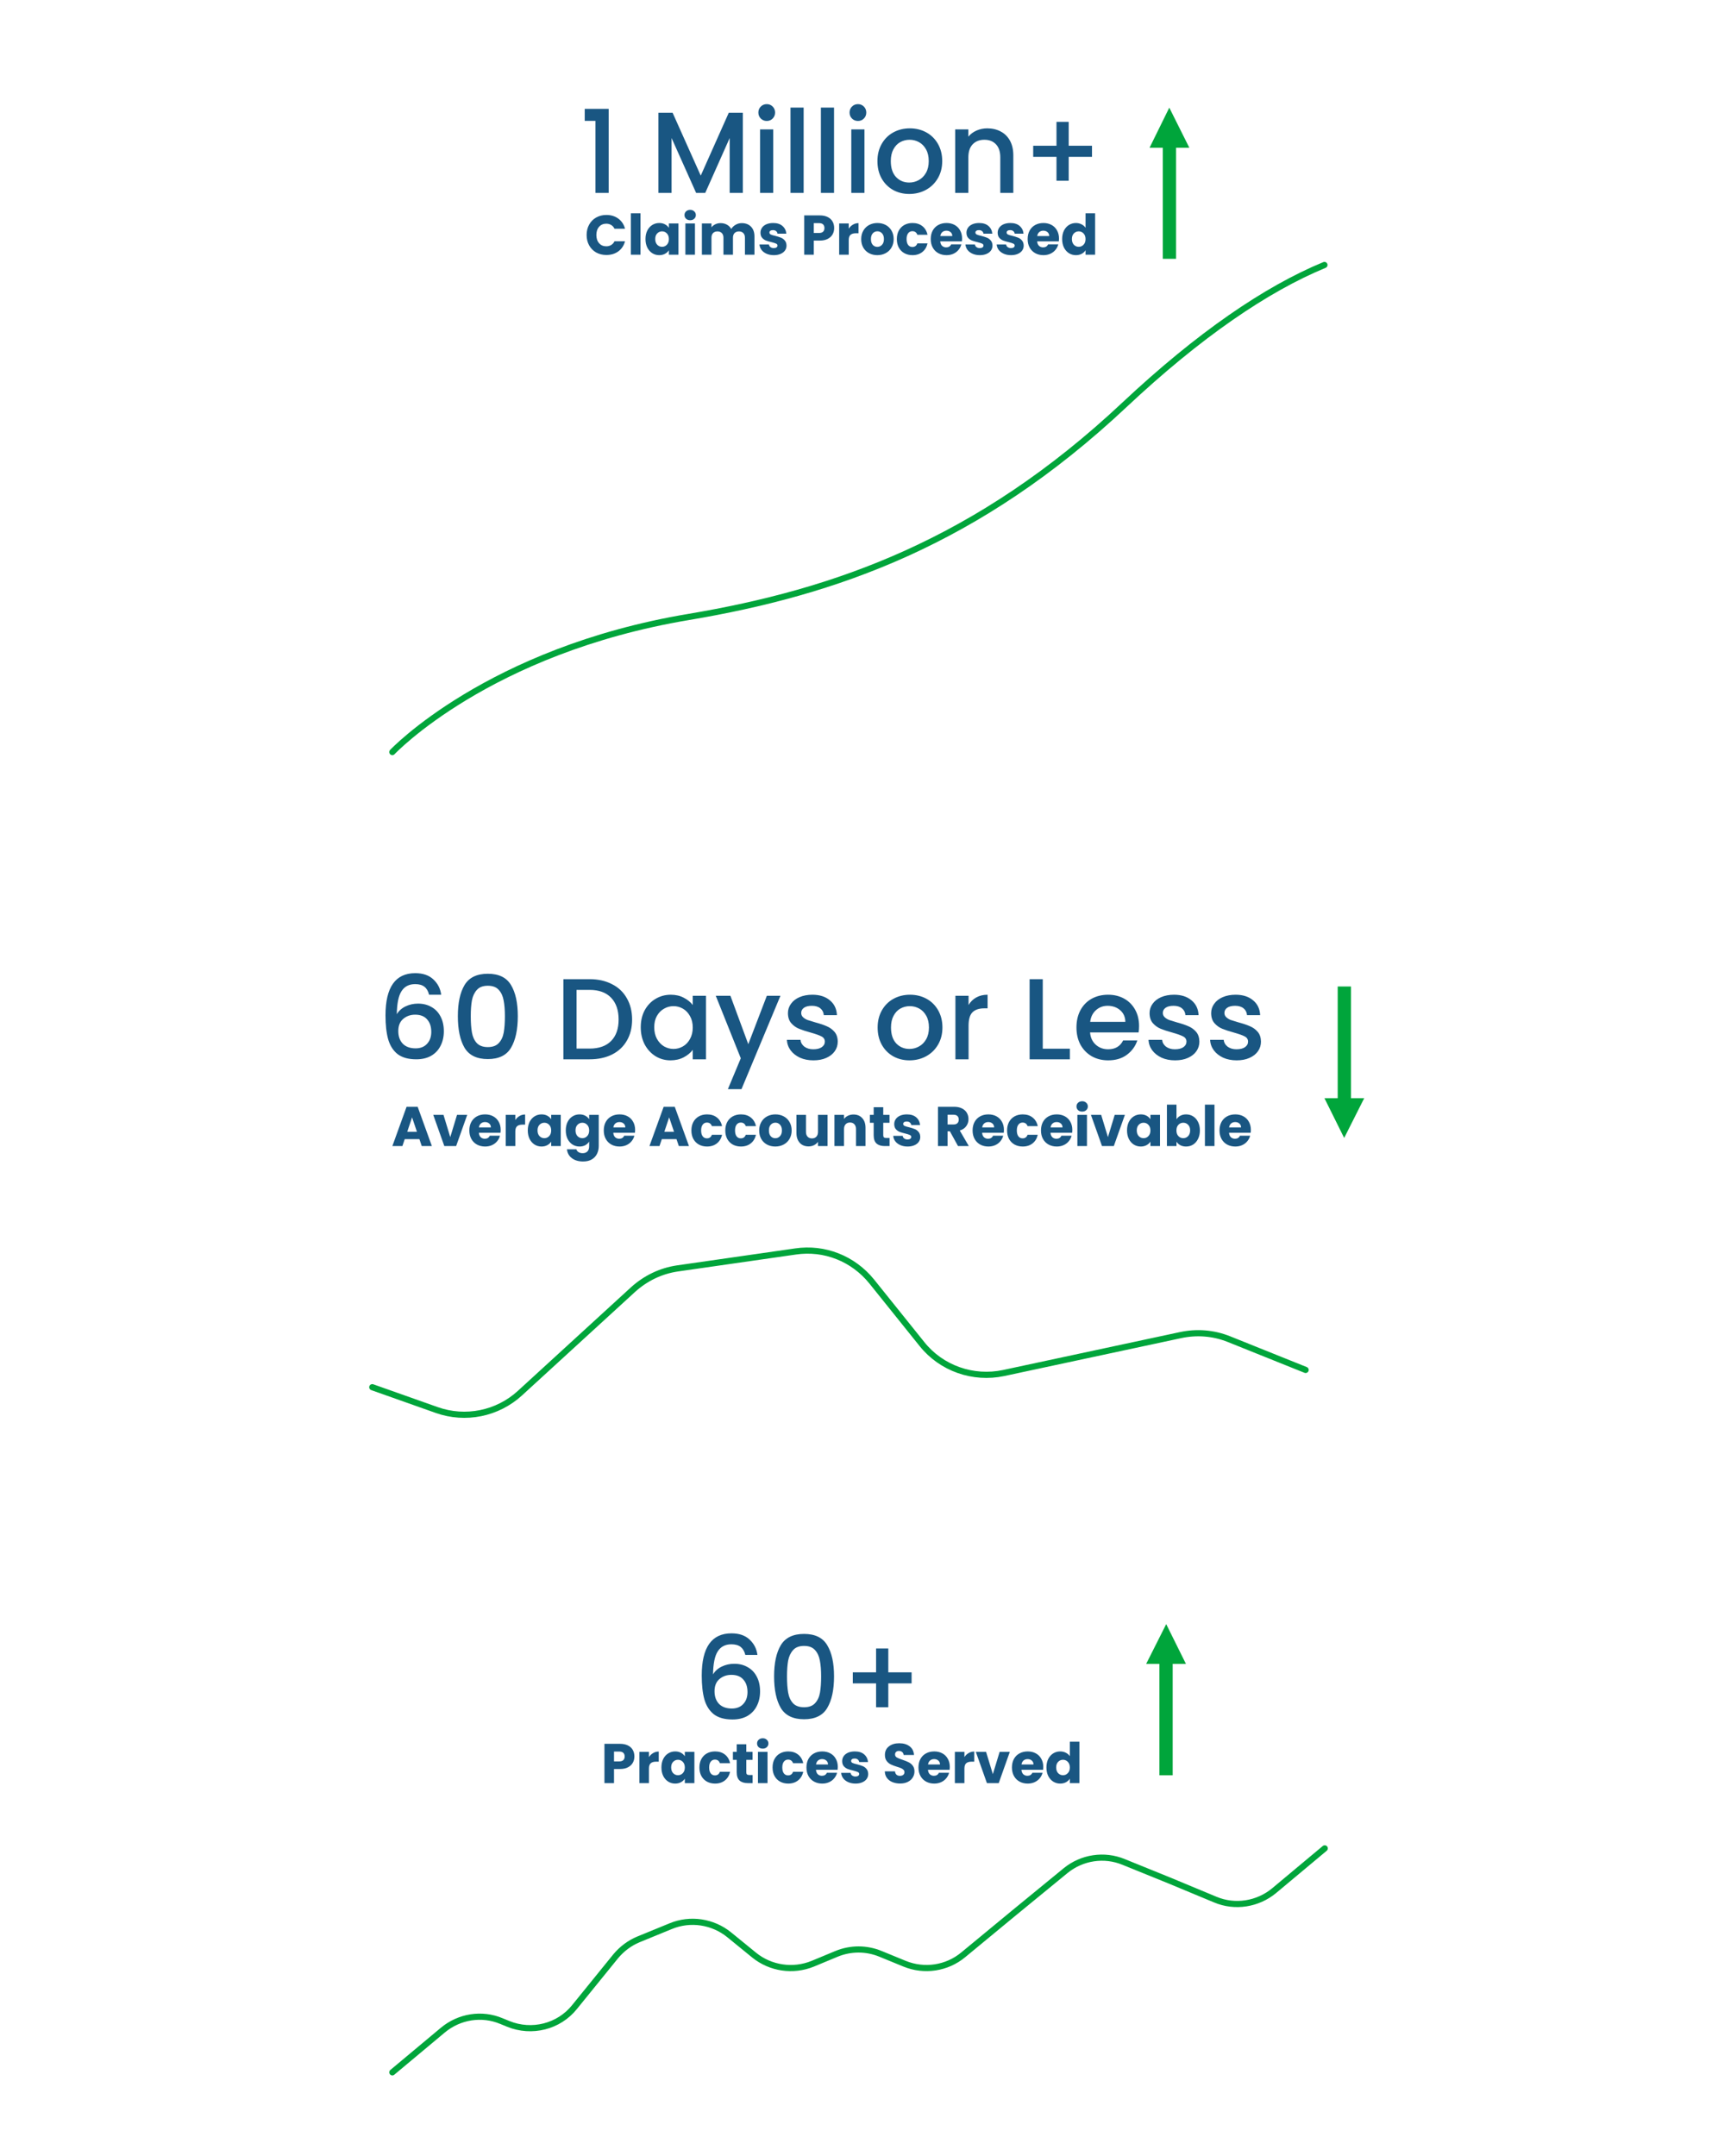 <svg xmlns="http://www.w3.org/2000/svg" width="557" height="699" viewBox="0 0 557 699" fill="none"><path d="M438 319.8H433.7V358.1H438V319.8Z" fill="#00A53B"></path><path d="M435.8 368.9L429.4 356H442.3L435.8 368.9Z" fill="#00A53B"></path><path d="M120.7 449.7L141.6 457.1C150.9 460.4 161.3 458.3 168.6 451.6L205.3 418C209.3 414.4 214.2 412 219.6 411.2L257.9 405.7C267.3 404.3 276.6 408 282.6 415.4L298.9 435.7C305.2 443.6 315.5 447.2 325.4 445.1L382.8 432.8C388 431.7 393.4 432.1 398.4 434.1L423.3 444.1" stroke="#00A53B" stroke-width="2" stroke-miterlimit="10" stroke-linecap="round" stroke-linejoin="round"></path><path d="M139.114 322.47C138.84 321.324 138.341 320.464 137.619 319.891C136.896 319.318 135.887 319.031 134.591 319.031C132.622 319.031 131.152 319.791 130.18 321.311C129.209 322.806 128.698 325.298 128.648 328.787C129.296 327.69 130.243 326.843 131.489 326.245C132.735 325.647 134.08 325.348 135.525 325.348C137.17 325.348 138.615 325.709 139.861 326.432C141.132 327.13 142.117 328.151 142.814 329.497C143.537 330.843 143.898 332.45 143.898 334.319C143.898 336.063 143.549 337.621 142.852 338.991C142.179 340.362 141.17 341.446 139.824 342.243C138.478 343.016 136.859 343.402 134.965 343.402C132.398 343.402 130.38 342.841 128.91 341.72C127.464 340.573 126.443 338.966 125.844 336.898C125.271 334.83 124.985 332.251 124.985 329.161C124.985 320.04 128.199 315.48 134.628 315.48C137.12 315.48 139.076 316.153 140.497 317.498C141.942 318.844 142.789 320.501 143.039 322.47H139.114ZM134.591 328.936C133.071 328.936 131.775 329.397 130.704 330.319C129.657 331.216 129.134 332.525 129.134 334.244C129.134 335.963 129.62 337.334 130.592 338.356C131.588 339.352 132.971 339.851 134.741 339.851C136.31 339.851 137.544 339.365 138.441 338.393C139.363 337.421 139.824 336.125 139.824 334.506C139.824 332.811 139.375 331.466 138.478 330.469C137.606 329.447 136.31 328.936 134.591 328.936ZM148.444 329.422C148.444 325.111 149.166 321.747 150.612 319.33C152.082 316.888 154.599 315.667 158.162 315.667C161.725 315.667 164.23 316.888 165.675 319.33C167.145 321.747 167.88 325.111 167.88 329.422C167.88 333.783 167.145 337.197 165.675 339.664C164.23 342.106 161.725 343.327 158.162 343.327C154.599 343.327 152.082 342.106 150.612 339.664C149.166 337.197 148.444 333.783 148.444 329.422ZM163.694 329.422C163.694 327.404 163.557 325.697 163.283 324.301C163.034 322.906 162.51 321.772 161.713 320.9C160.916 320.003 159.732 319.554 158.162 319.554C156.592 319.554 155.408 320.003 154.611 320.9C153.814 321.772 153.278 322.906 153.004 324.301C152.755 325.697 152.63 327.404 152.63 329.422C152.63 331.515 152.755 333.272 153.004 334.693C153.253 336.113 153.776 337.259 154.574 338.131C155.396 339.004 156.592 339.44 158.162 339.44C159.732 339.44 160.916 339.004 161.713 338.131C162.535 337.259 163.071 336.113 163.32 334.693C163.569 333.272 163.694 331.515 163.694 329.422ZM191.144 317.424C193.91 317.424 196.328 317.959 198.396 319.031C200.489 320.078 202.096 321.598 203.218 323.591C204.364 325.56 204.937 327.865 204.937 330.506C204.937 333.148 204.364 335.44 203.218 337.384C202.096 339.328 200.489 340.823 198.396 341.869C196.328 342.891 193.91 343.402 191.144 343.402H182.659V317.424H191.144ZM191.144 339.926C194.185 339.926 196.514 339.103 198.134 337.459C199.754 335.814 200.564 333.496 200.564 330.506C200.564 327.491 199.754 325.136 198.134 323.442C196.514 321.747 194.185 320.9 191.144 320.9H186.921V339.926H191.144ZM207.74 333.011C207.74 330.942 208.164 329.111 209.011 327.516C209.883 325.921 211.054 324.688 212.524 323.815C214.019 322.918 215.664 322.47 217.458 322.47C219.078 322.47 220.486 322.794 221.682 323.442C222.903 324.065 223.875 324.85 224.598 325.797V322.806H228.896V343.402H224.598V340.337C223.875 341.309 222.891 342.118 221.645 342.766C220.399 343.414 218.978 343.738 217.384 343.738C215.614 343.738 213.995 343.29 212.524 342.393C211.054 341.471 209.883 340.2 209.011 338.58C208.164 336.935 207.74 335.079 207.74 333.011ZM224.598 333.085C224.598 331.665 224.299 330.431 223.701 329.385C223.127 328.338 222.367 327.541 221.42 326.993C220.473 326.444 219.452 326.17 218.355 326.17C217.259 326.17 216.237 326.444 215.29 326.993C214.343 327.516 213.571 328.301 212.973 329.347C212.4 330.369 212.113 331.59 212.113 333.011C212.113 334.431 212.4 335.677 212.973 336.748C213.571 337.82 214.343 338.642 215.29 339.215C216.262 339.764 217.284 340.038 218.355 340.038C219.452 340.038 220.473 339.764 221.42 339.215C222.367 338.667 223.127 337.87 223.701 336.823C224.299 335.752 224.598 334.506 224.598 333.085ZM253.033 322.806L240.399 353.083H235.988L240.174 343.065L232.063 322.806H236.81L242.604 338.505L248.622 322.806H253.033ZM263.724 343.738C262.104 343.738 260.647 343.452 259.351 342.878C258.08 342.28 257.071 341.483 256.323 340.486C255.576 339.465 255.177 338.331 255.127 337.085H259.538C259.612 337.957 260.024 338.692 260.771 339.29C261.544 339.863 262.503 340.15 263.649 340.15C264.845 340.15 265.767 339.926 266.415 339.477C267.088 339.004 267.425 338.406 267.425 337.683C267.425 336.91 267.051 336.337 266.303 335.963C265.581 335.59 264.422 335.179 262.827 334.73C261.282 334.306 260.024 333.895 259.052 333.496C258.08 333.098 257.233 332.487 256.51 331.665C255.812 330.843 255.463 329.759 255.463 328.413C255.463 327.317 255.787 326.32 256.435 325.423C257.083 324.501 258.005 323.778 259.201 323.255C260.422 322.731 261.818 322.47 263.388 322.47C265.73 322.47 267.611 323.068 269.032 324.264C270.477 325.435 271.25 327.042 271.349 329.086H267.088C267.013 328.164 266.64 327.429 265.967 326.88C265.294 326.332 264.384 326.058 263.238 326.058C262.117 326.058 261.257 326.27 260.659 326.694C260.061 327.117 259.762 327.678 259.762 328.376C259.762 328.924 259.961 329.385 260.36 329.759C260.759 330.132 261.245 330.431 261.818 330.656C262.391 330.855 263.238 331.117 264.36 331.441C265.855 331.839 267.076 332.251 268.023 332.674C268.994 333.073 269.829 333.671 270.527 334.468C271.225 335.266 271.586 336.325 271.611 337.646C271.611 338.817 271.287 339.863 270.639 340.785C269.991 341.707 269.069 342.43 267.873 342.953C266.702 343.477 265.319 343.738 263.724 343.738ZM294.858 343.738C292.915 343.738 291.158 343.302 289.588 342.43C288.018 341.533 286.785 340.287 285.888 338.692C284.99 337.072 284.542 335.203 284.542 333.085C284.542 330.992 285.003 329.136 285.925 327.516C286.847 325.896 288.105 324.65 289.7 323.778C291.295 322.906 293.077 322.47 295.045 322.47C297.014 322.47 298.796 322.906 300.39 323.778C301.985 324.65 303.244 325.896 304.166 327.516C305.088 329.136 305.549 330.992 305.549 333.085C305.549 335.179 305.075 337.035 304.128 338.655C303.181 340.274 301.886 341.533 300.241 342.43C298.621 343.302 296.827 343.738 294.858 343.738ZM294.858 340.038C295.955 340.038 296.976 339.776 297.923 339.253C298.895 338.729 299.68 337.945 300.278 336.898C300.876 335.851 301.175 334.58 301.175 333.085C301.175 331.59 300.889 330.332 300.316 329.31C299.742 328.264 298.982 327.479 298.036 326.955C297.089 326.432 296.067 326.17 294.971 326.17C293.874 326.17 292.852 326.432 291.905 326.955C290.983 327.479 290.248 328.264 289.7 329.31C289.152 330.332 288.878 331.59 288.878 333.085C288.878 335.303 289.438 337.023 290.56 338.244C291.706 339.44 293.139 340.038 294.858 340.038ZM314.022 325.797C314.645 324.75 315.467 323.94 316.489 323.367C317.536 322.769 318.769 322.47 320.19 322.47V326.88H319.106C317.436 326.88 316.165 327.304 315.293 328.151C314.446 328.999 314.022 330.469 314.022 332.562V343.402H309.761V322.806H314.022V325.797ZM338.077 339.963H346.861V343.402H333.816V317.424H338.077V339.963ZM369.301 332.599C369.301 333.372 369.251 334.07 369.151 334.693H353.415C353.54 336.337 354.15 337.658 355.247 338.655C356.343 339.651 357.689 340.15 359.283 340.15C361.576 340.15 363.196 339.19 364.143 337.272H368.74C368.117 339.166 366.983 340.723 365.339 341.944C363.719 343.14 361.701 343.738 359.283 343.738C357.315 343.738 355.546 343.302 353.976 342.43C352.431 341.533 351.21 340.287 350.313 338.692C349.44 337.072 349.004 335.203 349.004 333.085C349.004 330.967 349.428 329.111 350.275 327.516C351.147 325.896 352.356 324.65 353.901 323.778C355.471 322.906 357.265 322.47 359.283 322.47C361.227 322.47 362.959 322.893 364.479 323.741C365.999 324.588 367.183 325.784 368.03 327.329C368.877 328.849 369.301 330.606 369.301 332.599ZM364.853 331.254C364.828 329.684 364.267 328.425 363.171 327.479C362.074 326.532 360.716 326.058 359.097 326.058C357.626 326.058 356.368 326.532 355.321 327.479C354.275 328.401 353.652 329.659 353.452 331.254H364.853ZM380.97 343.738C379.35 343.738 377.892 343.452 376.597 342.878C375.326 342.28 374.317 341.483 373.569 340.486C372.821 339.465 372.423 338.331 372.373 337.085H376.784C376.858 337.957 377.27 338.692 378.017 339.29C378.79 339.863 379.749 340.15 380.895 340.15C382.091 340.15 383.013 339.926 383.661 339.477C384.334 339.004 384.67 338.406 384.67 337.683C384.67 336.91 384.297 336.337 383.549 335.963C382.826 335.59 381.668 335.179 380.073 334.73C378.528 334.306 377.27 333.895 376.298 333.496C375.326 333.098 374.479 332.487 373.756 331.665C373.058 330.843 372.709 329.759 372.709 328.413C372.709 327.317 373.033 326.32 373.681 325.423C374.329 324.501 375.251 323.778 376.447 323.255C377.668 322.731 379.064 322.47 380.634 322.47C382.976 322.47 384.857 323.068 386.278 324.264C387.723 325.435 388.496 327.042 388.595 329.086H384.334C384.259 328.164 383.885 327.429 383.213 326.88C382.54 326.332 381.63 326.058 380.484 326.058C379.363 326.058 378.503 326.27 377.905 326.694C377.307 327.117 377.008 327.678 377.008 328.376C377.008 328.924 377.207 329.385 377.606 329.759C378.005 330.132 378.491 330.431 379.064 330.656C379.637 330.855 380.484 331.117 381.605 331.441C383.101 331.839 384.322 332.251 385.269 332.674C386.24 333.073 387.075 333.671 387.773 334.468C388.471 335.266 388.832 336.325 388.857 337.646C388.857 338.817 388.533 339.863 387.885 340.785C387.237 341.707 386.315 342.43 385.119 342.953C383.948 343.477 382.565 343.738 380.97 343.738ZM400.937 343.738C399.317 343.738 397.859 343.452 396.564 342.878C395.293 342.28 394.283 341.483 393.536 340.486C392.788 339.465 392.39 338.331 392.34 337.085H396.75C396.825 337.957 397.236 338.692 397.984 339.29C398.756 339.863 399.716 340.15 400.862 340.15C402.058 340.15 402.98 339.926 403.628 339.477C404.301 339.004 404.637 338.406 404.637 337.683C404.637 336.91 404.263 336.337 403.516 335.963C402.793 335.59 401.635 335.179 400.04 334.73C398.495 334.306 397.236 333.895 396.264 333.496C395.293 333.098 394.445 332.487 393.723 331.665C393.025 330.843 392.676 329.759 392.676 328.413C392.676 327.317 393 326.32 393.648 325.423C394.296 324.501 395.218 323.778 396.414 323.255C397.635 322.731 399.03 322.47 400.6 322.47C402.943 322.47 404.824 323.068 406.245 324.264C407.69 325.435 408.462 327.042 408.562 329.086H404.301C404.226 328.164 403.852 327.429 403.18 326.88C402.507 326.332 401.597 326.058 400.451 326.058C399.33 326.058 398.47 326.27 397.872 326.694C397.274 327.117 396.975 327.678 396.975 328.376C396.975 328.924 397.174 329.385 397.573 329.759C397.971 330.132 398.457 330.431 399.03 330.656C399.604 330.855 400.451 331.117 401.572 331.441C403.067 331.839 404.288 332.251 405.235 332.674C406.207 333.073 407.042 333.671 407.74 334.468C408.437 335.266 408.799 336.325 408.824 337.646C408.824 338.817 408.5 339.863 407.852 340.785C407.204 341.707 406.282 342.43 405.086 342.953C403.915 343.477 402.532 343.738 400.937 343.738Z" fill="#195682"></path><path d="M135.975 369.281H131.22L130.458 371.532H127.209L131.819 358.791H135.412L140.022 371.532H136.737L135.975 369.281ZM135.177 366.886L133.598 362.221L132.037 366.886H135.177ZM145.981 368.628L148.176 361.405H151.48L147.886 371.532H144.057L140.463 361.405H143.785L145.981 368.628ZM162.332 366.305C162.332 366.595 162.314 366.898 162.278 367.212H155.254C155.302 367.841 155.502 368.325 155.853 368.664C156.216 368.991 156.658 369.154 157.178 369.154C157.952 369.154 158.491 368.828 158.793 368.174H162.096C161.927 368.84 161.618 369.439 161.17 369.971C160.735 370.503 160.184 370.921 159.519 371.223C158.853 371.526 158.109 371.677 157.287 371.677C156.295 371.677 155.411 371.465 154.637 371.042C153.863 370.618 153.258 370.013 152.822 369.227C152.387 368.44 152.169 367.521 152.169 366.468C152.169 365.416 152.38 364.496 152.804 363.71C153.24 362.923 153.844 362.318 154.619 361.895C155.393 361.471 156.282 361.26 157.287 361.26C158.267 361.26 159.138 361.465 159.9 361.877C160.662 362.288 161.255 362.875 161.679 363.637C162.114 364.399 162.332 365.289 162.332 366.305ZM159.156 365.488C159.156 364.956 158.974 364.532 158.612 364.218C158.249 363.903 157.795 363.746 157.25 363.746C156.73 363.746 156.288 363.897 155.926 364.2C155.575 364.502 155.357 364.932 155.272 365.488H159.156ZM167.073 363.093C167.436 362.536 167.889 362.1 168.434 361.786C168.978 361.459 169.583 361.296 170.249 361.296V364.581H169.396C168.621 364.581 168.041 364.75 167.653 365.089C167.266 365.416 167.073 365.996 167.073 366.831V371.532H163.969V361.405H167.073V363.093ZM171.115 366.45C171.115 365.41 171.308 364.496 171.696 363.71C172.095 362.923 172.633 362.318 173.311 361.895C173.988 361.471 174.745 361.26 175.579 361.26C176.293 361.26 176.916 361.405 177.449 361.695C177.993 361.986 178.411 362.367 178.701 362.839V361.405H181.804V371.532H178.701V370.098C178.399 370.57 177.975 370.951 177.431 371.241C176.898 371.532 176.275 371.677 175.561 371.677C174.739 371.677 173.988 371.465 173.311 371.042C172.633 370.606 172.095 369.995 171.696 369.209C171.308 368.41 171.115 367.491 171.115 366.45ZM178.701 366.468C178.701 365.694 178.483 365.083 178.048 364.635C177.624 364.188 177.104 363.964 176.487 363.964C175.87 363.964 175.344 364.188 174.908 364.635C174.484 365.071 174.273 365.676 174.273 366.45C174.273 367.224 174.484 367.841 174.908 368.301C175.344 368.749 175.87 368.973 176.487 368.973C177.104 368.973 177.624 368.749 178.048 368.301C178.483 367.854 178.701 367.243 178.701 366.468ZM187.897 361.26C188.611 361.26 189.234 361.405 189.766 361.695C190.311 361.986 190.728 362.367 191.019 362.839V361.405H194.122V371.514C194.122 372.445 193.935 373.286 193.559 374.036C193.196 374.798 192.634 375.403 191.872 375.851C191.122 376.299 190.184 376.523 189.059 376.523C187.558 376.523 186.342 376.166 185.411 375.452C184.479 374.75 183.947 373.794 183.814 372.584H186.881C186.978 372.971 187.207 373.274 187.57 373.492C187.933 373.722 188.381 373.837 188.913 373.837C189.555 373.837 190.063 373.649 190.438 373.274C190.825 372.911 191.019 372.324 191.019 371.514V370.08C190.716 370.552 190.299 370.939 189.766 371.241C189.234 371.532 188.611 371.677 187.897 371.677C187.062 371.677 186.306 371.465 185.629 371.042C184.951 370.606 184.413 369.995 184.013 369.209C183.626 368.41 183.433 367.491 183.433 366.45C183.433 365.41 183.626 364.496 184.013 363.71C184.413 362.923 184.951 362.318 185.629 361.895C186.306 361.471 187.062 361.26 187.897 361.26ZM191.019 366.468C191.019 365.694 190.801 365.083 190.365 364.635C189.942 364.188 189.422 363.964 188.805 363.964C188.187 363.964 187.661 364.188 187.226 364.635C186.802 365.071 186.59 365.676 186.59 366.45C186.59 367.224 186.802 367.841 187.226 368.301C187.661 368.749 188.187 368.973 188.805 368.973C189.422 368.973 189.942 368.749 190.365 368.301C190.801 367.854 191.019 367.243 191.019 366.468ZM205.913 366.305C205.913 366.595 205.895 366.898 205.859 367.212H198.835C198.884 367.841 199.083 368.325 199.434 368.664C199.797 368.991 200.239 369.154 200.759 369.154C201.534 369.154 202.072 368.828 202.374 368.174H205.677C205.508 368.84 205.2 369.439 204.752 369.971C204.316 370.503 203.766 370.921 203.1 371.223C202.435 371.526 201.691 371.677 200.868 371.677C199.876 371.677 198.993 371.465 198.218 371.042C197.444 370.618 196.839 370.013 196.404 369.227C195.968 368.44 195.75 367.521 195.75 366.468C195.75 365.416 195.962 364.496 196.385 363.71C196.821 362.923 197.426 362.318 198.2 361.895C198.975 361.471 199.864 361.26 200.868 361.26C201.848 361.26 202.719 361.465 203.482 361.877C204.244 362.288 204.837 362.875 205.26 363.637C205.696 364.399 205.913 365.289 205.913 366.305ZM202.737 365.488C202.737 364.956 202.556 364.532 202.193 364.218C201.83 363.903 201.376 363.746 200.832 363.746C200.312 363.746 199.87 363.897 199.507 364.2C199.156 364.502 198.938 364.932 198.854 365.488H202.737ZM219.327 369.281H214.573L213.81 371.532H210.562L215.171 358.791H218.765L223.375 371.532H220.09L219.327 369.281ZM218.529 366.886L216.95 362.221L215.389 366.886H218.529ZM224.161 366.468C224.161 365.416 224.372 364.496 224.796 363.71C225.231 362.923 225.83 362.318 226.592 361.895C227.367 361.471 228.25 361.26 229.242 361.26C230.513 361.26 231.571 361.592 232.418 362.258C233.277 362.923 233.84 363.861 234.106 365.071H230.803C230.525 364.296 229.986 363.909 229.188 363.909C228.619 363.909 228.165 364.133 227.827 364.581C227.488 365.016 227.318 365.646 227.318 366.468C227.318 367.291 227.488 367.926 227.827 368.374C228.165 368.809 228.619 369.027 229.188 369.027C229.986 369.027 230.525 368.64 230.803 367.866H234.106C233.84 369.051 233.277 369.983 232.418 370.661C231.559 371.338 230.5 371.677 229.242 371.677C228.25 371.677 227.367 371.465 226.592 371.042C225.83 370.618 225.231 370.013 224.796 369.227C224.372 368.44 224.161 367.521 224.161 366.468ZM235.149 366.468C235.149 365.416 235.361 364.496 235.784 363.71C236.22 362.923 236.819 362.318 237.581 361.895C238.355 361.471 239.238 361.26 240.231 361.26C241.501 361.26 242.56 361.592 243.407 362.258C244.266 362.923 244.828 363.861 245.094 365.071H241.791C241.513 364.296 240.975 363.909 240.176 363.909C239.607 363.909 239.154 364.133 238.815 364.581C238.476 365.016 238.307 365.646 238.307 366.468C238.307 367.291 238.476 367.926 238.815 368.374C239.154 368.809 239.607 369.027 240.176 369.027C240.975 369.027 241.513 368.64 241.791 367.866H245.094C244.828 369.051 244.266 369.983 243.407 370.661C242.548 371.338 241.489 371.677 240.231 371.677C239.238 371.677 238.355 371.465 237.581 371.042C236.819 370.618 236.22 370.013 235.784 369.227C235.361 368.44 235.149 367.521 235.149 366.468ZM251.364 371.677C250.372 371.677 249.477 371.465 248.678 371.042C247.892 370.618 247.269 370.013 246.809 369.227C246.361 368.44 246.137 367.521 246.137 366.468C246.137 365.428 246.367 364.514 246.827 363.728C247.287 362.929 247.916 362.318 248.714 361.895C249.513 361.471 250.408 361.26 251.4 361.26C252.393 361.26 253.288 361.471 254.086 361.895C254.885 362.318 255.514 362.929 255.974 363.728C256.434 364.514 256.664 365.428 256.664 366.468C256.664 367.509 256.428 368.428 255.956 369.227C255.496 370.013 254.861 370.618 254.05 371.042C253.252 371.465 252.356 371.677 251.364 371.677ZM251.364 368.991C251.957 368.991 252.459 368.773 252.871 368.338C253.294 367.902 253.506 367.279 253.506 366.468C253.506 365.658 253.3 365.035 252.889 364.599C252.489 364.163 251.993 363.946 251.4 363.946C250.796 363.946 250.293 364.163 249.894 364.599C249.495 365.022 249.295 365.646 249.295 366.468C249.295 367.279 249.489 367.902 249.876 368.338C250.275 368.773 250.771 368.991 251.364 368.991ZM268.31 361.405V371.532H265.206V370.152C264.892 370.6 264.462 370.963 263.918 371.241C263.386 371.508 262.793 371.641 262.139 371.641C261.365 371.641 260.681 371.471 260.089 371.132C259.496 370.782 259.036 370.279 258.709 369.626C258.383 368.973 258.219 368.204 258.219 367.321V361.405H261.305V366.904C261.305 367.581 261.48 368.108 261.831 368.483C262.182 368.858 262.654 369.045 263.246 369.045C263.851 369.045 264.329 368.858 264.68 368.483C265.031 368.108 265.206 367.581 265.206 366.904V361.405H268.31ZM276.71 361.296C277.895 361.296 278.839 361.683 279.541 362.457C280.255 363.22 280.611 364.272 280.611 365.615V371.532H277.526V366.033C277.526 365.355 277.351 364.829 277 364.454C276.649 364.079 276.177 363.891 275.584 363.891C274.991 363.891 274.52 364.079 274.169 364.454C273.818 364.829 273.642 365.355 273.642 366.033V371.532H270.539V361.405H273.642V362.748C273.957 362.3 274.38 361.949 274.913 361.695C275.445 361.429 276.044 361.296 276.71 361.296ZM288.412 368.9V371.532H286.833C285.708 371.532 284.831 371.259 284.202 370.715C283.573 370.158 283.258 369.257 283.258 368.011V363.982H282.024V361.405H283.258V358.937H286.361V361.405H288.394V363.982H286.361V368.047C286.361 368.35 286.434 368.567 286.579 368.701C286.724 368.834 286.966 368.9 287.305 368.9H288.412ZM294.261 371.677C293.377 371.677 292.591 371.526 291.901 371.223C291.212 370.921 290.667 370.509 290.268 369.989C289.869 369.457 289.645 368.864 289.596 368.211H292.664C292.7 368.561 292.863 368.846 293.154 369.063C293.444 369.281 293.801 369.39 294.224 369.39C294.612 369.39 294.908 369.318 295.114 369.172C295.331 369.015 295.44 368.815 295.44 368.573C295.44 368.283 295.289 368.071 294.987 367.938C294.684 367.793 294.194 367.636 293.517 367.466C292.791 367.297 292.186 367.122 291.702 366.94C291.218 366.747 290.8 366.45 290.449 366.051C290.099 365.639 289.923 365.089 289.923 364.399C289.923 363.819 290.08 363.292 290.395 362.82C290.722 362.336 291.194 361.955 291.811 361.677C292.44 361.399 293.184 361.26 294.043 361.26C295.313 361.26 296.311 361.574 297.037 362.203C297.775 362.832 298.199 363.667 298.308 364.708H295.44C295.392 364.357 295.235 364.079 294.968 363.873C294.714 363.667 294.376 363.564 293.952 363.564C293.589 363.564 293.311 363.637 293.117 363.782C292.924 363.915 292.827 364.103 292.827 364.345C292.827 364.635 292.978 364.853 293.281 364.998C293.595 365.143 294.079 365.289 294.733 365.434C295.483 365.627 296.094 365.821 296.566 366.015C297.037 366.196 297.449 366.498 297.8 366.922C298.163 367.333 298.35 367.89 298.362 368.592C298.362 369.184 298.193 369.717 297.854 370.189C297.527 370.648 297.049 371.011 296.42 371.278C295.803 371.544 295.083 371.677 294.261 371.677ZM310.604 371.532L307.954 366.722H307.21V371.532H304.107V358.791H309.315C310.32 358.791 311.173 358.967 311.874 359.318C312.588 359.669 313.121 360.153 313.472 360.77C313.822 361.375 313.998 362.052 313.998 362.802C313.998 363.649 313.756 364.405 313.272 365.071C312.8 365.736 312.098 366.208 311.167 366.486L314.107 371.532H310.604ZM307.21 364.526H309.134C309.703 364.526 310.126 364.387 310.404 364.109C310.695 363.831 310.84 363.437 310.84 362.929C310.84 362.445 310.695 362.064 310.404 361.786C310.126 361.508 309.703 361.368 309.134 361.368H307.21V364.526ZM325.492 366.305C325.492 366.595 325.474 366.898 325.438 367.212H318.414C318.463 367.841 318.662 368.325 319.013 368.664C319.376 368.991 319.818 369.154 320.338 369.154C321.112 369.154 321.651 368.828 321.953 368.174H325.256C325.087 368.84 324.778 369.439 324.331 369.971C323.895 370.503 323.345 370.921 322.679 371.223C322.014 371.526 321.27 371.677 320.447 371.677C319.455 371.677 318.571 371.465 317.797 371.042C317.023 370.618 316.418 370.013 315.982 369.227C315.547 368.44 315.329 367.521 315.329 366.468C315.329 365.416 315.541 364.496 315.964 363.71C316.4 362.923 317.005 362.318 317.779 361.895C318.553 361.471 319.443 361.26 320.447 361.26C321.427 361.26 322.298 361.465 323.06 361.877C323.822 362.288 324.415 362.875 324.839 363.637C325.274 364.399 325.492 365.289 325.492 366.305ZM322.316 365.488C322.316 364.956 322.135 364.532 321.772 364.218C321.409 363.903 320.955 363.746 320.411 363.746C319.89 363.746 319.449 363.897 319.086 364.2C318.735 364.502 318.517 364.932 318.432 365.488H322.316ZM326.512 366.468C326.512 365.416 326.724 364.496 327.147 363.71C327.583 362.923 328.182 362.318 328.944 361.895C329.719 361.471 330.602 361.26 331.594 361.26C332.864 361.26 333.923 361.592 334.77 362.258C335.629 362.923 336.192 363.861 336.458 365.071H333.155C332.876 364.296 332.338 363.909 331.539 363.909C330.971 363.909 330.517 364.133 330.178 364.581C329.84 365.016 329.67 365.646 329.67 366.468C329.67 367.291 329.84 367.926 330.178 368.374C330.517 368.809 330.971 369.027 331.539 369.027C332.338 369.027 332.876 368.64 333.155 367.866H336.458C336.192 369.051 335.629 369.983 334.77 370.661C333.911 371.338 332.852 371.677 331.594 371.677C330.602 371.677 329.719 371.465 328.944 371.042C328.182 370.618 327.583 370.013 327.147 369.227C326.724 368.44 326.512 367.521 326.512 366.468ZM347.664 366.305C347.664 366.595 347.646 366.898 347.609 367.212H340.586C340.634 367.841 340.834 368.325 341.185 368.664C341.548 368.991 341.989 369.154 342.51 369.154C343.284 369.154 343.822 368.828 344.125 368.174H347.428C347.259 368.84 346.95 369.439 346.502 369.971C346.067 370.503 345.516 370.921 344.851 371.223C344.185 371.526 343.441 371.677 342.619 371.677C341.626 371.677 340.743 371.465 339.969 371.042C339.195 370.618 338.59 370.013 338.154 369.227C337.718 368.44 337.501 367.521 337.501 366.468C337.501 365.416 337.712 364.496 338.136 363.71C338.571 362.923 339.176 362.318 339.951 361.895C340.725 361.471 341.614 361.26 342.619 361.26C343.599 361.26 344.47 361.465 345.232 361.877C345.994 362.288 346.587 362.875 347.011 363.637C347.446 364.399 347.664 365.289 347.664 366.305ZM344.488 365.488C344.488 364.956 344.306 364.532 343.943 364.218C343.58 363.903 343.127 363.746 342.582 363.746C342.062 363.746 341.62 363.897 341.257 364.2C340.907 364.502 340.689 364.932 340.604 365.488H344.488ZM350.862 360.352C350.317 360.352 349.87 360.195 349.519 359.88C349.18 359.554 349.011 359.154 349.011 358.682C349.011 358.199 349.18 357.799 349.519 357.485C349.87 357.158 350.317 356.995 350.862 356.995C351.394 356.995 351.83 357.158 352.169 357.485C352.519 357.799 352.695 358.199 352.695 358.682C352.695 359.154 352.519 359.554 352.169 359.88C351.83 360.195 351.394 360.352 350.862 360.352ZM352.405 361.405V371.532H349.301V361.405H352.405ZM359.209 368.628L361.405 361.405H364.708L361.114 371.532H357.285L353.692 361.405H357.013L359.209 368.628ZM365.397 366.45C365.397 365.41 365.591 364.496 365.978 363.71C366.377 362.923 366.916 362.318 367.593 361.895C368.271 361.471 369.027 361.26 369.862 361.26C370.575 361.26 371.199 361.405 371.731 361.695C372.275 361.986 372.693 362.367 372.983 362.839V361.405H376.087V371.532H372.983V370.098C372.681 370.57 372.257 370.951 371.713 371.241C371.18 371.532 370.557 371.677 369.843 371.677C369.021 371.677 368.271 371.465 367.593 371.042C366.916 370.606 366.377 369.995 365.978 369.209C365.591 368.41 365.397 367.491 365.397 366.45ZM372.983 366.468C372.983 365.694 372.765 365.083 372.33 364.635C371.906 364.188 371.386 363.964 370.769 363.964C370.152 363.964 369.626 364.188 369.19 364.635C368.767 365.071 368.555 365.676 368.555 366.45C368.555 367.224 368.767 367.841 369.19 368.301C369.626 368.749 370.152 368.973 370.769 368.973C371.386 368.973 371.906 368.749 372.33 368.301C372.765 367.854 372.983 367.243 372.983 366.468ZM381.435 362.839C381.726 362.367 382.143 361.986 382.687 361.695C383.232 361.405 383.855 361.26 384.557 361.26C385.392 361.26 386.148 361.471 386.825 361.895C387.503 362.318 388.035 362.923 388.422 363.71C388.822 364.496 389.021 365.41 389.021 366.45C389.021 367.491 388.822 368.41 388.422 369.209C388.035 369.995 387.503 370.606 386.825 371.042C386.148 371.465 385.392 371.677 384.557 371.677C383.843 371.677 383.22 371.538 382.687 371.259C382.155 370.969 381.738 370.588 381.435 370.116V371.532H378.332V358.102H381.435V362.839ZM385.863 366.45C385.863 365.676 385.646 365.071 385.21 364.635C384.787 364.188 384.26 363.964 383.631 363.964C383.014 363.964 382.488 364.188 382.052 364.635C381.629 365.083 381.417 365.694 381.417 366.468C381.417 367.243 381.629 367.854 382.052 368.301C382.488 368.749 383.014 368.973 383.631 368.973C384.248 368.973 384.775 368.749 385.21 368.301C385.646 367.841 385.863 367.224 385.863 366.45ZM393.753 358.102V371.532H390.649V358.102H393.753ZM405.548 366.305C405.548 366.595 405.53 366.898 405.494 367.212H398.47C398.518 367.841 398.718 368.325 399.069 368.664C399.432 368.991 399.874 369.154 400.394 369.154C401.168 369.154 401.707 368.828 402.009 368.174H405.312C405.143 368.84 404.834 369.439 404.387 369.971C403.951 370.503 403.4 370.921 402.735 371.223C402.07 371.526 401.325 371.677 400.503 371.677C399.511 371.677 398.627 371.465 397.853 371.042C397.079 370.618 396.474 370.013 396.038 369.227C395.603 368.44 395.385 367.521 395.385 366.468C395.385 365.416 395.597 364.496 396.02 363.71C396.456 362.923 397.061 362.318 397.835 361.895C398.609 361.471 399.498 361.26 400.503 361.26C401.483 361.26 402.354 361.465 403.116 361.877C403.878 362.288 404.471 362.875 404.895 363.637C405.33 364.399 405.548 365.289 405.548 366.305ZM402.372 365.488C402.372 364.956 402.191 364.532 401.828 364.218C401.465 363.903 401.011 363.746 400.466 363.746C399.946 363.746 399.505 363.897 399.142 364.2C398.791 364.502 398.573 364.932 398.488 365.488H402.372Z" fill="#195682"></path><path d="M127.2 243.8C127.2 243.8 158.2 210.9 223.3 200C270.8 192 317 175.9 364.6 131.2C388.7 108.6 410.5 93.7 429.4 85.9" stroke="#00A53B" stroke-width="2" stroke-miterlimit="10" stroke-linecap="round" stroke-linejoin="round"></path><path d="M189.575 39.178V35.291H197.349V62.539H193.051V39.178H189.575ZM240.835 36.561V62.539H236.573V44.747L228.649 62.539H225.696L217.735 44.747V62.539H213.473V36.561H218.071L227.191 56.933L236.274 36.561H240.835ZM248.603 39.215C247.831 39.215 247.183 38.954 246.659 38.43C246.136 37.907 245.875 37.259 245.875 36.487C245.875 35.714 246.136 35.066 246.659 34.543C247.183 34.02 247.831 33.758 248.603 33.758C249.351 33.758 249.986 34.02 250.509 34.543C251.033 35.066 251.294 35.714 251.294 36.487C251.294 37.259 251.033 37.907 250.509 38.43C249.986 38.954 249.351 39.215 248.603 39.215ZM250.696 41.944V62.539H246.435V41.944H250.696ZM260.552 34.879V62.539H256.291V34.879H260.552ZM270.408 34.879V62.539H266.147V34.879H270.408ZM278.17 39.215C277.398 39.215 276.75 38.954 276.226 38.43C275.703 37.907 275.442 37.259 275.442 36.487C275.442 35.714 275.703 35.066 276.226 34.543C276.75 34.02 277.398 33.758 278.17 33.758C278.918 33.758 279.553 34.02 280.076 34.543C280.6 35.066 280.861 35.714 280.861 36.487C280.861 37.259 280.6 37.907 280.076 38.43C279.553 38.954 278.918 39.215 278.17 39.215ZM280.263 41.944V62.539H276.002V41.944H280.263ZM294.791 62.876C292.848 62.876 291.091 62.44 289.521 61.568C287.951 60.671 286.718 59.425 285.82 57.83C284.923 56.21 284.475 54.341 284.475 52.223C284.475 50.13 284.936 48.273 285.858 46.654C286.78 45.034 288.038 43.788 289.633 42.916C291.228 42.044 293.01 41.608 294.978 41.608C296.947 41.608 298.729 42.044 300.323 42.916C301.918 43.788 303.177 45.034 304.099 46.654C305.021 48.273 305.482 50.13 305.482 52.223C305.482 54.316 305.008 56.173 304.061 57.792C303.114 59.412 301.818 60.671 300.174 61.568C298.554 62.44 296.76 62.876 294.791 62.876ZM294.791 59.175C295.888 59.175 296.909 58.914 297.856 58.391C298.828 57.867 299.613 57.082 300.211 56.036C300.809 54.989 301.108 53.718 301.108 52.223C301.108 50.728 300.822 49.469 300.249 48.448C299.675 47.401 298.915 46.616 297.968 46.093C297.022 45.57 296 45.308 294.903 45.308C293.807 45.308 292.785 45.57 291.838 46.093C290.916 46.616 290.181 47.401 289.633 48.448C289.085 49.469 288.811 50.728 288.811 52.223C288.811 54.441 289.371 56.16 290.493 57.381C291.639 58.577 293.072 59.175 294.791 59.175ZM320.085 41.608C321.705 41.608 323.15 41.944 324.421 42.617C325.717 43.29 326.726 44.286 327.449 45.607C328.171 46.928 328.533 48.523 328.533 50.392V62.539H324.309V51.027C324.309 49.183 323.848 47.775 322.926 46.803C322.004 45.806 320.746 45.308 319.151 45.308C317.556 45.308 316.285 45.806 315.338 46.803C314.416 47.775 313.955 49.183 313.955 51.027V62.539H309.694V41.944H313.955V44.299C314.653 43.452 315.537 42.791 316.609 42.318C317.705 41.844 318.864 41.608 320.085 41.608ZM354.04 50.84H346.49V58.577H342.528V50.84H334.977V47.252H342.528V39.514H346.49V47.252H354.04V50.84Z" fill="#195682"></path><path d="M190.192 76.181C190.192 74.923 190.464 73.804 191.008 72.824C191.553 71.832 192.309 71.063 193.277 70.519C194.257 69.962 195.364 69.684 196.598 69.684C198.111 69.684 199.405 70.083 200.482 70.882C201.559 71.68 202.279 72.769 202.642 74.148H199.23C198.976 73.616 198.613 73.211 198.141 72.933C197.681 72.654 197.155 72.515 196.562 72.515C195.606 72.515 194.832 72.848 194.239 73.513C193.646 74.179 193.35 75.068 193.35 76.181C193.35 77.294 193.646 78.183 194.239 78.849C194.832 79.514 195.606 79.847 196.562 79.847C197.155 79.847 197.681 79.708 198.141 79.43C198.613 79.151 198.976 78.746 199.23 78.214H202.642C202.279 79.593 201.559 80.682 200.482 81.481C199.405 82.267 198.111 82.66 196.598 82.66C195.364 82.66 194.257 82.388 193.277 81.844C192.309 81.287 191.553 80.519 191.008 79.539C190.464 78.559 190.192 77.439 190.192 76.181ZM207.646 69.139V82.569H204.542V69.139H207.646ZM209.277 77.488C209.277 76.447 209.471 75.534 209.858 74.747C210.258 73.961 210.796 73.356 211.473 72.933C212.151 72.509 212.907 72.297 213.742 72.297C214.456 72.297 215.079 72.442 215.611 72.733C216.156 73.023 216.573 73.404 216.864 73.876V72.442H219.967V82.569H216.864V81.136C216.561 81.608 216.138 81.989 215.593 82.279C215.061 82.569 214.438 82.715 213.724 82.715C212.901 82.715 212.151 82.503 211.473 82.079C210.796 81.644 210.258 81.033 209.858 80.246C209.471 79.448 209.277 78.528 209.277 77.488ZM216.864 77.506C216.864 76.732 216.646 76.121 216.21 75.673C215.787 75.225 215.267 75.001 214.649 75.001C214.032 75.001 213.506 75.225 213.071 75.673C212.647 76.109 212.435 76.713 212.435 77.488C212.435 78.262 212.647 78.879 213.071 79.339C213.506 79.787 214.032 80.01 214.649 80.01C215.267 80.01 215.787 79.787 216.21 79.339C216.646 78.891 216.864 78.28 216.864 77.506ZM223.773 71.39C223.229 71.39 222.781 71.233 222.43 70.918C222.091 70.591 221.922 70.192 221.922 69.72C221.922 69.236 222.091 68.837 222.43 68.522C222.781 68.196 223.229 68.032 223.773 68.032C224.305 68.032 224.741 68.196 225.08 68.522C225.431 68.837 225.606 69.236 225.606 69.72C225.606 70.192 225.431 70.591 225.08 70.918C224.741 71.233 224.305 71.39 223.773 71.39ZM225.316 72.442V82.569H222.212V72.442H225.316ZM240.486 72.334C241.745 72.334 242.743 72.715 243.481 73.477C244.231 74.239 244.606 75.298 244.606 76.653V82.569H241.521V77.07C241.521 76.417 241.345 75.915 240.995 75.564C240.656 75.201 240.184 75.02 239.579 75.02C238.974 75.02 238.496 75.201 238.145 75.564C237.806 75.915 237.637 76.417 237.637 77.07V82.569H234.552V77.07C234.552 76.417 234.376 75.915 234.026 75.564C233.687 75.201 233.215 75.02 232.61 75.02C232.005 75.02 231.527 75.201 231.176 75.564C230.837 75.915 230.668 76.417 230.668 77.07V82.569H227.565V72.442H230.668V73.713C230.983 73.289 231.394 72.957 231.902 72.715C232.41 72.461 232.985 72.334 233.626 72.334C234.388 72.334 235.066 72.497 235.659 72.824C236.264 73.15 236.736 73.616 237.074 74.221C237.425 73.665 237.903 73.211 238.508 72.86C239.113 72.509 239.773 72.334 240.486 72.334ZM250.896 82.715C250.013 82.715 249.227 82.563 248.537 82.261C247.847 81.958 247.303 81.547 246.904 81.027C246.504 80.494 246.281 79.902 246.232 79.248H249.299C249.336 79.599 249.499 79.883 249.789 80.101C250.08 80.319 250.437 80.428 250.86 80.428C251.247 80.428 251.544 80.355 251.749 80.21C251.967 80.053 252.076 79.853 252.076 79.611C252.076 79.321 251.925 79.109 251.622 78.976C251.32 78.831 250.83 78.674 250.152 78.504C249.426 78.335 248.821 78.159 248.337 77.978C247.853 77.784 247.436 77.488 247.085 77.088C246.734 76.677 246.559 76.127 246.559 75.437C246.559 74.856 246.716 74.33 247.031 73.858C247.357 73.374 247.829 72.993 248.446 72.715C249.075 72.436 249.82 72.297 250.679 72.297C251.949 72.297 252.947 72.612 253.673 73.241C254.411 73.87 254.835 74.705 254.943 75.746H252.076C252.028 75.395 251.87 75.116 251.604 74.911C251.35 74.705 251.011 74.602 250.588 74.602C250.225 74.602 249.947 74.675 249.753 74.82C249.559 74.953 249.463 75.141 249.463 75.383C249.463 75.673 249.614 75.891 249.916 76.036C250.231 76.181 250.715 76.326 251.368 76.472C252.118 76.665 252.729 76.859 253.201 77.052C253.673 77.234 254.084 77.536 254.435 77.96C254.798 78.371 254.986 78.928 254.998 79.629C254.998 80.222 254.829 80.754 254.49 81.226C254.163 81.686 253.685 82.049 253.056 82.315C252.439 82.582 251.719 82.715 250.896 82.715ZM270.452 73.931C270.452 74.669 270.283 75.346 269.944 75.963C269.605 76.568 269.085 77.058 268.383 77.433C267.681 77.808 266.81 77.996 265.77 77.996H263.846V82.569H260.743V69.829H265.77C266.786 69.829 267.645 70.004 268.347 70.355C269.049 70.706 269.575 71.19 269.926 71.807C270.277 72.424 270.452 73.132 270.452 73.931ZM265.534 75.528C266.127 75.528 266.568 75.389 266.859 75.11C267.149 74.832 267.294 74.439 267.294 73.931C267.294 73.422 267.149 73.029 266.859 72.751C266.568 72.473 266.127 72.334 265.534 72.334H263.846V75.528H265.534ZM275.171 74.13C275.534 73.574 275.988 73.138 276.532 72.824C277.077 72.497 277.682 72.334 278.347 72.334V75.618H277.494C276.72 75.618 276.139 75.788 275.752 76.127C275.365 76.453 275.171 77.034 275.171 77.869V82.569H272.068V72.442H275.171V74.13ZM284.44 82.715C283.448 82.715 282.553 82.503 281.754 82.079C280.968 81.656 280.345 81.051 279.885 80.264C279.437 79.478 279.213 78.559 279.213 77.506C279.213 76.465 279.443 75.552 279.903 74.766C280.363 73.967 280.992 73.356 281.79 72.933C282.589 72.509 283.484 72.297 284.476 72.297C285.469 72.297 286.364 72.509 287.162 72.933C287.961 73.356 288.59 73.967 289.05 74.766C289.51 75.552 289.74 76.465 289.74 77.506C289.74 78.546 289.504 79.466 289.032 80.264C288.572 81.051 287.937 81.656 287.126 82.079C286.328 82.503 285.432 82.715 284.44 82.715ZM284.44 80.029C285.033 80.029 285.535 79.811 285.947 79.375C286.37 78.94 286.582 78.317 286.582 77.506C286.582 76.695 286.376 76.072 285.965 75.637C285.565 75.201 285.069 74.983 284.476 74.983C283.872 74.983 283.369 75.201 282.97 75.637C282.571 76.06 282.371 76.683 282.371 77.506C282.371 78.317 282.565 78.94 282.952 79.375C283.351 79.811 283.847 80.029 284.44 80.029ZM290.769 77.506C290.769 76.453 290.981 75.534 291.404 74.747C291.84 73.961 292.439 73.356 293.201 72.933C293.975 72.509 294.858 72.297 295.851 72.297C297.121 72.297 298.18 72.63 299.027 73.296C299.886 73.961 300.448 74.899 300.714 76.109H297.411C297.133 75.334 296.595 74.947 295.796 74.947C295.227 74.947 294.774 75.171 294.435 75.618C294.096 76.054 293.927 76.683 293.927 77.506C293.927 78.329 294.096 78.964 294.435 79.412C294.774 79.847 295.227 80.065 295.796 80.065C296.595 80.065 297.133 79.678 297.411 78.903H300.714C300.448 80.089 299.886 81.021 299.027 81.698C298.168 82.376 297.109 82.715 295.851 82.715C294.858 82.715 293.975 82.503 293.201 82.079C292.439 81.656 291.84 81.051 291.404 80.264C290.981 79.478 290.769 78.559 290.769 77.506ZM311.921 77.343C311.921 77.633 311.902 77.936 311.866 78.25H304.843C304.891 78.879 305.091 79.363 305.442 79.702C305.804 80.029 306.246 80.192 306.766 80.192C307.541 80.192 308.079 79.865 308.382 79.212H311.685C311.515 79.877 311.207 80.476 310.759 81.009C310.323 81.541 309.773 81.958 309.108 82.261C308.442 82.563 307.698 82.715 306.875 82.715C305.883 82.715 305 82.503 304.226 82.079C303.451 81.656 302.846 81.051 302.411 80.264C301.975 79.478 301.757 78.559 301.757 77.506C301.757 76.453 301.969 75.534 302.393 74.747C302.828 73.961 303.433 73.356 304.207 72.933C304.982 72.509 305.871 72.297 306.875 72.297C307.855 72.297 308.726 72.503 309.489 72.914C310.251 73.326 310.844 73.912 311.267 74.675C311.703 75.437 311.921 76.326 311.921 77.343ZM308.745 76.526C308.745 75.994 308.563 75.57 308.2 75.255C307.837 74.941 307.383 74.784 306.839 74.784C306.319 74.784 305.877 74.935 305.514 75.237C305.163 75.54 304.945 75.969 304.861 76.526H308.745ZM317.678 82.715C316.794 82.715 316.008 82.563 315.318 82.261C314.629 81.958 314.084 81.547 313.685 81.027C313.286 80.494 313.062 79.902 313.013 79.248H316.08C316.117 79.599 316.28 79.883 316.57 80.101C316.861 80.319 317.218 80.428 317.641 80.428C318.028 80.428 318.325 80.355 318.53 80.21C318.748 80.053 318.857 79.853 318.857 79.611C318.857 79.321 318.706 79.109 318.403 78.976C318.101 78.831 317.611 78.674 316.933 78.504C316.207 78.335 315.603 78.159 315.119 77.978C314.635 77.784 314.217 77.488 313.866 77.088C313.515 76.677 313.34 76.127 313.34 75.437C313.34 74.856 313.497 74.33 313.812 73.858C314.139 73.374 314.61 72.993 315.227 72.715C315.857 72.436 316.601 72.297 317.46 72.297C318.73 72.297 319.728 72.612 320.454 73.241C321.192 73.87 321.616 74.705 321.725 75.746H318.857C318.809 75.395 318.651 75.116 318.385 74.911C318.131 74.705 317.792 74.602 317.369 74.602C317.006 74.602 316.728 74.675 316.534 74.82C316.341 74.953 316.244 75.141 316.244 75.383C316.244 75.673 316.395 75.891 316.697 76.036C317.012 76.181 317.496 76.326 318.149 76.472C318.9 76.665 319.511 76.859 319.982 77.052C320.454 77.234 320.866 77.536 321.216 77.96C321.579 78.371 321.767 78.928 321.779 79.629C321.779 80.222 321.61 80.754 321.271 81.226C320.944 81.686 320.466 82.049 319.837 82.315C319.22 82.582 318.5 82.715 317.678 82.715ZM327.797 82.715C326.914 82.715 326.128 82.563 325.438 82.261C324.749 81.958 324.204 81.547 323.805 81.027C323.406 80.494 323.182 79.902 323.133 79.248H326.2C326.237 79.599 326.4 79.883 326.69 80.101C326.981 80.319 327.338 80.428 327.761 80.428C328.148 80.428 328.445 80.355 328.65 80.21C328.868 80.053 328.977 79.853 328.977 79.611C328.977 79.321 328.826 79.109 328.523 78.976C328.221 78.831 327.731 78.674 327.053 78.504C326.327 78.335 325.722 78.159 325.239 77.978C324.755 77.784 324.337 77.488 323.986 77.088C323.635 76.677 323.46 76.127 323.46 75.437C323.46 74.856 323.617 74.33 323.932 73.858C324.259 73.374 324.73 72.993 325.347 72.715C325.977 72.436 326.721 72.297 327.58 72.297C328.85 72.297 329.848 72.612 330.574 73.241C331.312 73.87 331.736 74.705 331.845 75.746H328.977C328.929 75.395 328.771 75.116 328.505 74.911C328.251 74.705 327.912 74.602 327.489 74.602C327.126 74.602 326.848 74.675 326.654 74.82C326.461 74.953 326.364 75.141 326.364 75.383C326.364 75.673 326.515 75.891 326.817 76.036C327.132 76.181 327.616 76.326 328.269 76.472C329.019 76.665 329.63 76.859 330.102 77.052C330.574 77.234 330.986 77.536 331.336 77.96C331.699 78.371 331.887 78.928 331.899 79.629C331.899 80.222 331.73 80.754 331.391 81.226C331.064 81.686 330.586 82.049 329.957 82.315C329.34 82.582 328.62 82.715 327.797 82.715ZM343.344 77.343C343.344 77.633 343.326 77.936 343.289 78.25H336.266C336.314 78.879 336.514 79.363 336.865 79.702C337.228 80.029 337.669 80.192 338.19 80.192C338.964 80.192 339.502 79.865 339.805 79.212H343.108C342.939 79.877 342.63 80.476 342.182 81.009C341.747 81.541 341.196 81.958 340.531 82.261C339.865 82.563 339.121 82.715 338.299 82.715C337.306 82.715 336.423 82.503 335.649 82.079C334.875 81.656 334.27 81.051 333.834 80.264C333.398 79.478 333.181 78.559 333.181 77.506C333.181 76.453 333.392 75.534 333.816 74.747C334.251 73.961 334.856 73.356 335.631 72.933C336.405 72.509 337.294 72.297 338.299 72.297C339.279 72.297 340.15 72.503 340.912 72.914C341.674 73.326 342.267 73.912 342.691 74.675C343.126 75.437 343.344 76.326 343.344 77.343ZM340.168 76.526C340.168 75.994 339.986 75.57 339.623 75.255C339.26 74.941 338.807 74.784 338.262 74.784C337.742 74.784 337.3 74.935 336.937 75.237C336.587 75.54 336.369 75.969 336.284 76.526H340.168ZM344.364 77.488C344.364 76.447 344.558 75.534 344.945 74.747C345.344 73.961 345.882 73.356 346.56 72.933C347.238 72.509 347.994 72.297 348.829 72.297C349.494 72.297 350.099 72.436 350.643 72.715C351.2 72.993 351.636 73.368 351.95 73.84V69.139H355.054V82.569H351.95V81.118C351.66 81.602 351.242 81.989 350.698 82.279C350.166 82.569 349.542 82.715 348.829 82.715C347.994 82.715 347.238 82.503 346.56 82.079C345.882 81.644 345.344 81.033 344.945 80.246C344.558 79.448 344.364 78.528 344.364 77.488ZM351.95 77.506C351.95 76.732 351.732 76.121 351.297 75.673C350.873 75.225 350.353 75.001 349.736 75.001C349.119 75.001 348.593 75.225 348.157 75.673C347.734 76.109 347.522 76.713 347.522 77.488C347.522 78.262 347.734 78.879 348.157 79.339C348.593 79.787 349.119 80.01 349.736 80.01C350.353 80.01 350.873 79.787 351.297 79.339C351.732 78.891 351.95 78.28 351.95 77.506Z" fill="#195682"></path><path d="M381.3 45.6H377V83.9H381.3V45.6Z" fill="#00A53B"></path><path d="M379.1 34.9L385.6 47.9H372.7L379.1 34.9Z" fill="#00A53B"></path><path d="M127.2 671.8L143.6 658.1C148.9 653.7 156.2 652.5 162.6 655.2L164.8 656.1C172.4 659.2 181.2 657 186.3 650.6L199.6 634.2C201.6 631.8 204.1 629.9 207 628.7L217.5 624.4C223.8 621.8 231.1 622.9 236.4 627.2L244.5 633.8C249.8 638.1 257.1 639.2 263.5 636.6L271.2 633.4C275.8 631.5 280.9 631.5 285.5 633.4L293.3 636.6C299.7 639.2 307 638.1 312.3 633.7L328.9 620L345.5 606.4C350.8 602.1 358 601 364.3 603.6L379.1 609.6L394 615.8C400.4 618.5 407.8 617.3 413.1 612.9L429.5 599.2" stroke="#00A53B" stroke-width="2" stroke-miterlimit="10" stroke-linecap="round" stroke-linejoin="round"></path><path d="M241.642 536.483C241.368 535.336 240.87 534.477 240.147 533.903C239.424 533.33 238.415 533.044 237.119 533.044C235.151 533.044 233.681 533.804 232.709 535.324C231.737 536.819 231.226 539.311 231.176 542.799C231.824 541.703 232.771 540.856 234.017 540.258C235.263 539.66 236.609 539.361 238.054 539.361C239.698 539.361 241.144 539.722 242.39 540.445C243.661 541.142 244.645 542.164 245.343 543.51C246.065 544.855 246.427 546.463 246.427 548.332C246.427 550.076 246.078 551.633 245.38 553.004C244.707 554.374 243.698 555.458 242.352 556.256C241.007 557.028 239.387 557.414 237.493 557.414C234.926 557.414 232.908 556.854 231.438 555.732C229.993 554.586 228.971 552.979 228.373 550.911C227.8 548.842 227.513 546.263 227.513 543.173C227.513 534.053 230.728 529.493 237.157 529.493C239.649 529.493 241.605 530.166 243.025 531.511C244.47 532.857 245.318 534.514 245.567 536.483H241.642ZM237.119 542.949C235.599 542.949 234.304 543.41 233.232 544.332C232.185 545.229 231.662 546.537 231.662 548.257C231.662 549.976 232.148 551.347 233.12 552.368C234.117 553.365 235.5 553.864 237.269 553.864C238.839 553.864 240.072 553.378 240.969 552.406C241.891 551.434 242.352 550.138 242.352 548.518C242.352 546.824 241.904 545.478 241.007 544.482C240.135 543.46 238.839 542.949 237.119 542.949ZM250.972 543.435C250.972 539.124 251.695 535.76 253.14 533.343C254.61 530.901 257.127 529.68 260.69 529.68C264.254 529.68 266.758 530.901 268.203 533.343C269.674 535.76 270.409 539.124 270.409 543.435C270.409 547.796 269.674 551.21 268.203 553.677C266.758 556.119 264.254 557.34 260.69 557.34C257.127 557.34 254.61 556.119 253.14 553.677C251.695 551.21 250.972 547.796 250.972 543.435ZM266.222 543.435C266.222 541.416 266.085 539.71 265.811 538.314C265.562 536.919 265.039 535.785 264.241 534.913C263.444 534.016 262.26 533.567 260.69 533.567C259.12 533.567 257.937 534.016 257.139 534.913C256.342 535.785 255.806 536.919 255.532 538.314C255.283 539.71 255.158 541.416 255.158 543.435C255.158 545.528 255.283 547.285 255.532 548.705C255.781 550.126 256.305 551.272 257.102 552.144C257.924 553.016 259.12 553.452 260.69 553.452C262.26 553.452 263.444 553.016 264.241 552.144C265.064 551.272 265.599 550.126 265.849 548.705C266.098 547.285 266.222 545.528 266.222 543.435ZM295.55 545.715H288V553.452H284.038V545.715H276.487V542.127H284.038V534.389H288V542.127H295.55V545.715Z" fill="#195682"></path><path d="M205.681 569.406C205.681 570.144 205.512 570.821 205.173 571.438C204.834 572.043 204.314 572.533 203.612 572.908C202.911 573.284 202.04 573.471 200.999 573.471H199.075V578.044H195.972V565.304H200.999C202.015 565.304 202.874 565.48 203.576 565.83C204.278 566.181 204.804 566.665 205.155 567.282C205.506 567.899 205.681 568.607 205.681 569.406ZM200.763 571.003C201.356 571.003 201.798 570.864 202.088 570.585C202.378 570.307 202.524 569.914 202.524 569.406C202.524 568.898 202.378 568.504 202.088 568.226C201.798 567.948 201.356 567.809 200.763 567.809H199.075V571.003H200.763ZM210.4 569.605C210.763 569.049 211.217 568.613 211.762 568.299C212.306 567.972 212.911 567.809 213.576 567.809V571.094H212.723C211.949 571.094 211.368 571.263 210.981 571.602C210.594 571.928 210.4 572.509 210.4 573.344V578.044H207.297V567.918H210.4V569.605ZM214.443 572.963C214.443 571.922 214.636 571.009 215.024 570.222C215.423 569.436 215.961 568.831 216.639 568.408C217.316 567.984 218.072 567.772 218.907 567.772C219.621 567.772 220.244 567.918 220.777 568.208C221.321 568.498 221.739 568.879 222.029 569.351V567.918H225.132V578.044H222.029V576.611C221.726 577.083 221.303 577.464 220.758 577.754C220.226 578.044 219.603 578.19 218.889 578.19C218.066 578.19 217.316 577.978 216.639 577.554C215.961 577.119 215.423 576.508 215.024 575.721C214.636 574.923 214.443 574.003 214.443 572.963ZM222.029 572.981C222.029 572.207 221.811 571.596 221.376 571.148C220.952 570.7 220.432 570.477 219.815 570.477C219.198 570.477 218.671 570.7 218.236 571.148C217.812 571.584 217.601 572.189 217.601 572.963C217.601 573.737 217.812 574.354 218.236 574.814C218.671 575.262 219.198 575.486 219.815 575.486C220.432 575.486 220.952 575.262 221.376 574.814C221.811 574.366 222.029 573.755 222.029 572.981ZM226.76 572.981C226.76 571.928 226.972 571.009 227.396 570.222C227.831 569.436 228.43 568.831 229.192 568.408C229.967 567.984 230.85 567.772 231.842 567.772C233.112 567.772 234.171 568.105 235.018 568.771C235.877 569.436 236.44 570.374 236.706 571.584H233.403C233.125 570.809 232.586 570.422 231.788 570.422C231.219 570.422 230.765 570.646 230.426 571.094C230.088 571.529 229.918 572.158 229.918 572.981C229.918 573.804 230.088 574.439 230.426 574.887C230.765 575.322 231.219 575.54 231.788 575.54C232.586 575.54 233.125 575.153 233.403 574.378H236.706C236.44 575.564 235.877 576.496 235.018 577.173C234.159 577.851 233.1 578.19 231.842 578.19C230.85 578.19 229.967 577.978 229.192 577.554C228.43 577.131 227.831 576.526 227.396 575.74C226.972 574.953 226.76 574.034 226.76 572.981ZM244.01 575.413V578.044H242.431C241.306 578.044 240.429 577.772 239.8 577.228C239.17 576.671 238.856 575.77 238.856 574.524V570.495H237.622V567.918H238.856V565.449H241.959V567.918H243.992V570.495H241.959V574.56C241.959 574.862 242.032 575.08 242.177 575.213C242.322 575.346 242.564 575.413 242.903 575.413H244.01ZM247.3 566.865C246.755 566.865 246.307 566.708 245.957 566.393C245.618 566.066 245.448 565.667 245.448 565.195C245.448 564.711 245.618 564.312 245.957 563.997C246.307 563.671 246.755 563.507 247.3 563.507C247.832 563.507 248.267 563.671 248.606 563.997C248.957 564.312 249.133 564.711 249.133 565.195C249.133 565.667 248.957 566.066 248.606 566.393C248.267 566.708 247.832 566.865 247.3 566.865ZM248.842 567.918V578.044H245.739V567.918H248.842ZM250.474 572.981C250.474 571.928 250.686 571.009 251.109 570.222C251.545 569.436 252.144 568.831 252.906 568.408C253.68 567.984 254.564 567.772 255.556 567.772C256.826 567.772 257.885 568.105 258.732 568.771C259.591 569.436 260.153 570.374 260.42 571.584H257.117C256.838 570.809 256.3 570.422 255.501 570.422C254.933 570.422 254.479 570.646 254.14 571.094C253.801 571.529 253.632 572.158 253.632 572.981C253.632 573.804 253.801 574.439 254.14 574.887C254.479 575.322 254.933 575.54 255.501 575.54C256.3 575.54 256.838 575.153 257.117 574.378H260.42C260.153 575.564 259.591 576.496 258.732 577.173C257.873 577.851 256.814 578.19 255.556 578.19C254.564 578.19 253.68 577.978 252.906 577.554C252.144 577.131 251.545 576.526 251.109 575.74C250.686 574.953 250.474 574.034 250.474 572.981ZM271.626 572.818C271.626 573.108 271.608 573.411 271.571 573.725H264.548C264.596 574.354 264.796 574.838 265.147 575.177C265.51 575.504 265.951 575.667 266.472 575.667C267.246 575.667 267.784 575.34 268.087 574.687H271.39C271.22 575.352 270.912 575.951 270.464 576.484C270.029 577.016 269.478 577.433 268.813 577.736C268.147 578.038 267.403 578.19 266.58 578.19C265.588 578.19 264.705 577.978 263.931 577.554C263.156 577.131 262.551 576.526 262.116 575.74C261.68 574.953 261.463 574.034 261.463 572.981C261.463 571.928 261.674 571.009 262.098 570.222C262.533 569.436 263.138 568.831 263.913 568.408C264.687 567.984 265.576 567.772 266.58 567.772C267.56 567.772 268.432 567.978 269.194 568.389C269.956 568.801 270.549 569.388 270.972 570.15C271.408 570.912 271.626 571.801 271.626 572.818ZM268.45 572.001C268.45 571.469 268.268 571.045 267.905 570.731C267.542 570.416 267.089 570.259 266.544 570.259C266.024 570.259 265.582 570.41 265.219 570.712C264.868 571.015 264.651 571.444 264.566 572.001H268.45ZM277.383 578.19C276.499 578.19 275.713 578.038 275.023 577.736C274.334 577.433 273.789 577.022 273.39 576.502C272.991 575.97 272.767 575.377 272.718 574.723H275.786C275.822 575.074 275.985 575.359 276.276 575.576C276.566 575.794 276.923 575.903 277.346 575.903C277.734 575.903 278.03 575.83 278.236 575.685C278.453 575.528 278.562 575.328 278.562 575.086C278.562 574.796 278.411 574.584 278.109 574.451C277.806 574.306 277.316 574.149 276.639 573.979C275.913 573.81 275.308 573.634 274.824 573.453C274.34 573.259 273.922 572.963 273.571 572.564C273.221 572.152 273.045 571.602 273.045 570.912C273.045 570.331 273.202 569.805 273.517 569.333C273.844 568.849 274.316 568.468 274.933 568.19C275.562 567.912 276.306 567.772 277.165 567.772C278.435 567.772 279.433 568.087 280.159 568.716C280.897 569.345 281.321 570.18 281.43 571.221H278.562C278.514 570.87 278.357 570.591 278.09 570.386C277.836 570.18 277.498 570.077 277.074 570.077C276.711 570.077 276.433 570.15 276.239 570.295C276.046 570.428 275.949 570.616 275.949 570.858C275.949 571.148 276.1 571.366 276.403 571.511C276.717 571.656 277.201 571.801 277.855 571.947C278.605 572.14 279.216 572.334 279.688 572.527C280.159 572.709 280.571 573.011 280.922 573.435C281.285 573.846 281.472 574.403 281.484 575.104C281.484 575.697 281.315 576.23 280.976 576.701C280.649 577.161 280.172 577.524 279.542 577.79C278.925 578.057 278.205 578.19 277.383 578.19ZM291.839 578.172C290.907 578.172 290.072 578.02 289.334 577.718C288.596 577.415 288.003 576.968 287.556 576.375C287.12 575.782 286.89 575.068 286.866 574.233H290.169C290.217 574.705 290.381 575.068 290.659 575.322C290.937 575.564 291.3 575.685 291.748 575.685C292.208 575.685 292.571 575.582 292.837 575.377C293.103 575.159 293.236 574.862 293.236 574.487C293.236 574.173 293.127 573.913 292.909 573.707C292.704 573.501 292.444 573.332 292.129 573.199C291.827 573.066 291.391 572.914 290.822 572.745C290 572.491 289.328 572.237 288.808 571.983C288.288 571.729 287.84 571.354 287.465 570.858C287.09 570.362 286.902 569.714 286.902 568.916C286.902 567.73 287.332 566.804 288.191 566.139C289.05 565.461 290.169 565.123 291.548 565.123C292.952 565.123 294.083 565.461 294.942 566.139C295.801 566.804 296.261 567.736 296.321 568.934H292.964C292.94 568.523 292.788 568.202 292.51 567.972C292.232 567.73 291.875 567.609 291.439 567.609C291.064 567.609 290.762 567.712 290.532 567.918C290.302 568.111 290.187 568.395 290.187 568.771C290.187 569.182 290.381 569.503 290.768 569.732C291.155 569.962 291.76 570.21 292.583 570.477C293.405 570.755 294.071 571.021 294.579 571.275C295.099 571.529 295.547 571.898 295.922 572.382C296.297 572.866 296.485 573.489 296.485 574.251C296.485 574.977 296.297 575.637 295.922 576.23C295.559 576.822 295.027 577.294 294.325 577.645C293.623 577.996 292.794 578.172 291.839 578.172ZM307.941 572.818C307.941 573.108 307.923 573.411 307.886 573.725H300.863C300.911 574.354 301.111 574.838 301.462 575.177C301.825 575.504 302.266 575.667 302.786 575.667C303.561 575.667 304.099 575.34 304.402 574.687H307.705C307.535 575.352 307.227 575.951 306.779 576.484C306.344 577.016 305.793 577.433 305.128 577.736C304.462 578.038 303.718 578.19 302.895 578.19C301.903 578.19 301.02 577.978 300.246 577.554C299.471 577.131 298.866 576.526 298.431 575.74C297.995 574.953 297.777 574.034 297.777 572.981C297.777 571.928 297.989 571.009 298.413 570.222C298.848 569.436 299.453 568.831 300.228 568.408C301.002 567.984 301.891 567.772 302.895 567.772C303.875 567.772 304.747 567.978 305.509 568.389C306.271 568.801 306.864 569.388 307.287 570.15C307.723 570.912 307.941 571.801 307.941 572.818ZM304.765 572.001C304.765 571.469 304.583 571.045 304.22 570.731C303.857 570.416 303.404 570.259 302.859 570.259C302.339 570.259 301.897 570.41 301.534 570.712C301.183 571.015 300.966 571.444 300.881 572.001H304.765ZM312.681 569.605C313.044 569.049 313.498 568.613 314.042 568.299C314.587 567.972 315.192 567.809 315.857 567.809V571.094H315.004C314.23 571.094 313.649 571.263 313.262 571.602C312.875 571.928 312.681 572.509 312.681 573.344V578.044H309.578V567.918H312.681V569.605ZM321.896 575.141L324.092 567.918H327.395L323.802 578.044H319.972L316.379 567.918H319.7L321.896 575.141ZM338.247 572.818C338.247 573.108 338.229 573.411 338.193 573.725H331.169C331.218 574.354 331.417 574.838 331.768 575.177C332.131 575.504 332.573 575.667 333.093 575.667C333.868 575.667 334.406 575.34 334.708 574.687H338.011C337.842 575.352 337.534 575.951 337.086 576.484C336.65 577.016 336.1 577.433 335.434 577.736C334.769 578.038 334.025 578.19 333.202 578.19C332.21 578.19 331.327 577.978 330.552 577.554C329.778 577.131 329.173 576.526 328.738 575.74C328.302 574.953 328.084 574.034 328.084 572.981C328.084 571.928 328.296 571.009 328.719 570.222C329.155 569.436 329.76 568.831 330.534 568.408C331.309 567.984 332.198 567.772 333.202 567.772C334.182 567.772 335.053 567.978 335.815 568.389C336.578 568.801 337.171 569.388 337.594 570.15C338.03 570.912 338.247 571.801 338.247 572.818ZM335.071 572.001C335.071 571.469 334.89 571.045 334.527 570.731C334.164 570.416 333.71 570.259 333.166 570.259C332.646 570.259 332.204 570.41 331.841 570.712C331.49 571.015 331.272 571.444 331.188 572.001H335.071ZM339.268 572.963C339.268 571.922 339.461 571.009 339.848 570.222C340.248 569.436 340.786 568.831 341.464 568.408C342.141 567.984 342.897 567.772 343.732 567.772C344.398 567.772 345.003 567.912 345.547 568.19C346.104 568.468 346.539 568.843 346.854 569.315V564.615H349.957V578.044H346.854V576.593C346.563 577.077 346.146 577.464 345.601 577.754C345.069 578.044 344.446 578.19 343.732 578.19C342.897 578.19 342.141 577.978 341.464 577.554C340.786 577.119 340.248 576.508 339.848 575.721C339.461 574.923 339.268 574.003 339.268 572.963ZM346.854 572.981C346.854 572.207 346.636 571.596 346.2 571.148C345.777 570.7 345.257 570.477 344.64 570.477C344.022 570.477 343.496 570.7 343.061 571.148C342.637 571.584 342.425 572.189 342.425 572.963C342.425 573.737 342.637 574.354 343.061 574.814C343.496 575.262 344.022 575.486 344.64 575.486C345.257 575.486 345.777 575.262 346.2 574.814C346.636 574.366 346.854 573.755 346.854 572.981Z" fill="#195682"></path><path d="M380.2 537.2H375.9V575.5H380.2V537.2Z" fill="#00A53B"></path><path d="M378.101 526.5L384.501 539.4H371.601L378.101 526.5Z" fill="#00A53B"></path></svg>